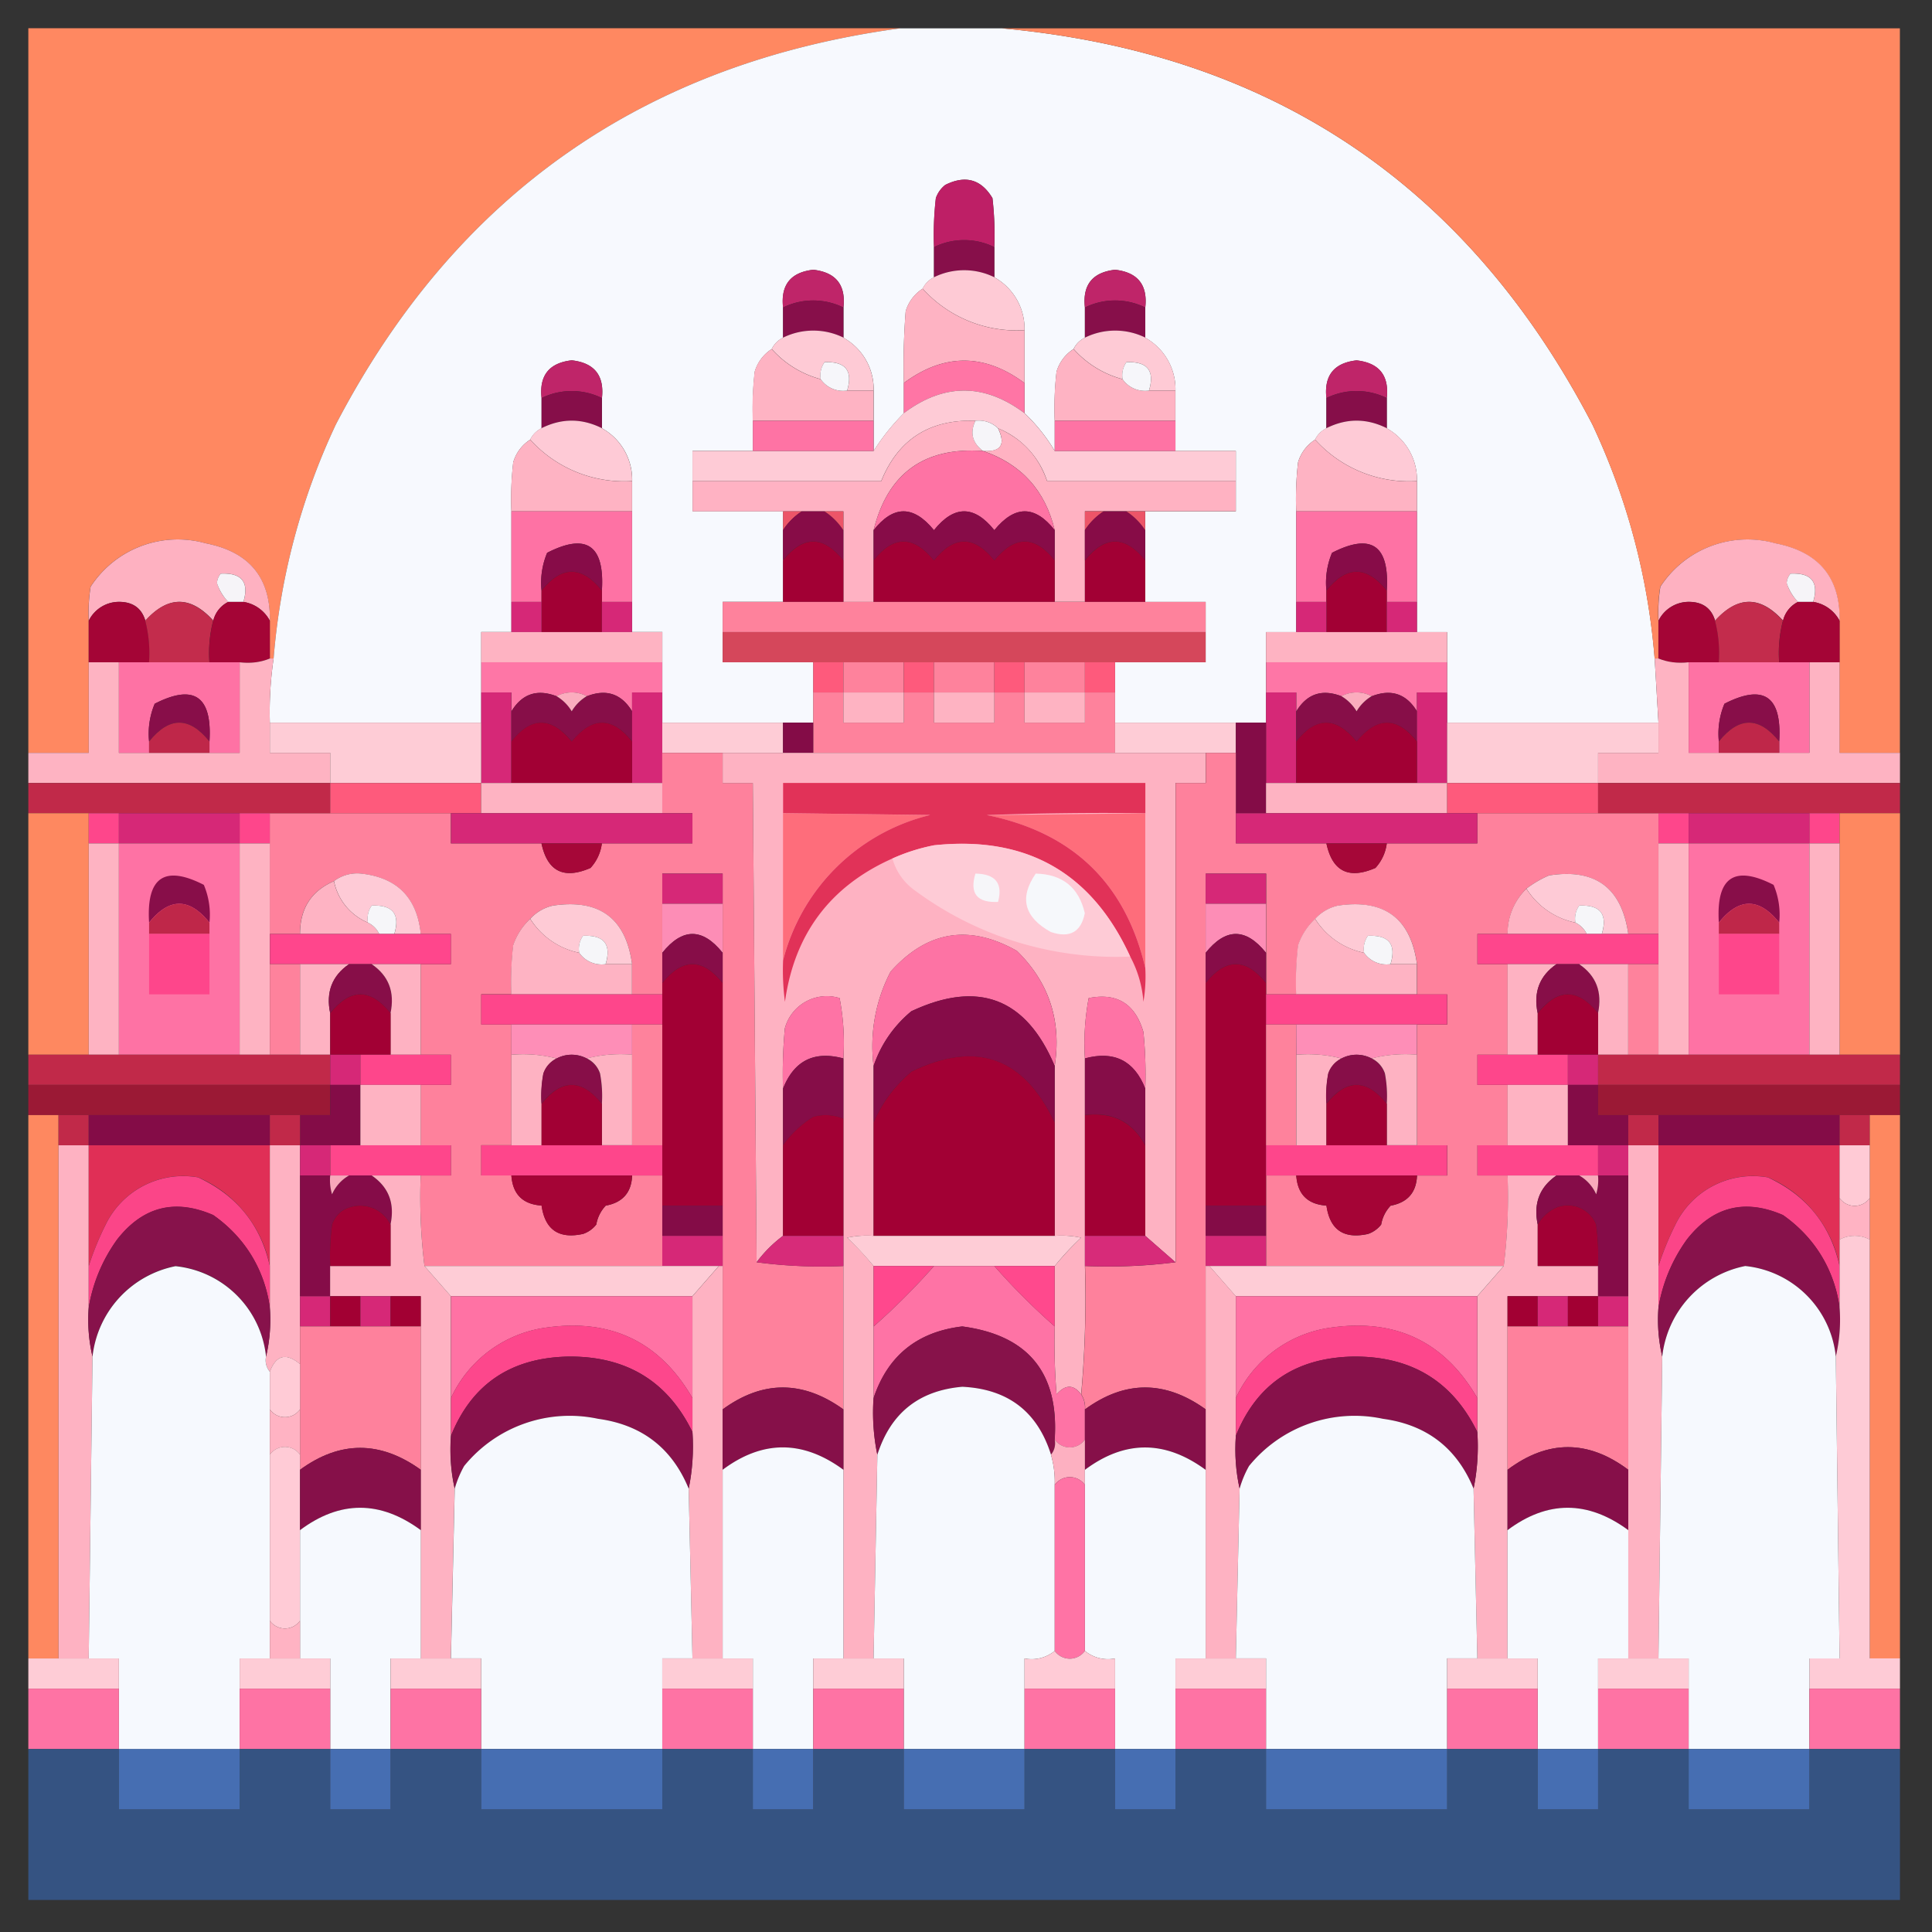 <svg xmlns="http://www.w3.org/2000/svg" width="24" height="24"><rect width="100%" height="100%" fill="#333333" stroke="none"/><style>.B{fill:#d62877}.C{fill:#feb2c2}.D{fill:#a20034}.E{fill:#feb3c2}.F{fill:#fe468b}.G{fill:#fe829c}.H{fill:#feccd6}.I{fill:#840c47}.J{fill:#c12949}.K{fill:#fe72a4}.L{fill:#fe5a7c}.M{fill:#870e48}.N{fill:#f6f9fe}.O{fill:#feb3c3}.P{fill:#bf2569}.Q{fill:#fecad5}.R{fill:#fecad6}.S{fill:#fe73a4}.T{fill:#ec5568}.U{fill:#bf2749}.V{fill:#fe819c}.W{fill:#fe8860}.X{fill:#f6f6f9}.Y{fill:#a20033}.Z{fill:#fecbd6}.a{fill:#a40536}.b{fill:#880e49}.c{fill:#fe73a5}.d{fill:#ffb3c3}.e{fill:#ffcbd6}.f{fill:#861049}.g{fill:#ff8861}.h{fill:#870f4a}.i{fill:#870c47}.j{fill:#870c48}.k{fill:#feb1c1}.l{fill:#f6f4f8}.m{fill:#c32c4c}.n{fill:#fe76a6}.o{fill:#fbacbe}.p{fill:#a60738}.q{fill:#fe8eb7}.r{fill:#9b1935}.s{fill:#e02f56}.t{fill:#fb4588}.u{fill:#850c48}.v{fill:#87124b}.w{fill:#d72b79}</style><g fill-rule="evenodd"><path d="M11.18.352q-4.782.65-7.008 4.921a8.4 8.4 0 0 0-.773 2.906h-.047V7.71q.012-.802-.797-.961a1.29 1.29 0 0 0-1.43.539 2 2 0 0 0-.023.422v1.641h-.75v-9H11.18zm0 0" class="g"/><path fill="#F7F9FE" d="M11.18.352h1.266q5.016.457 7.336 4.922.65 1.383.773 2.906l.047.797h-2.625V7.852h-.375V5.977a.73.73 0 0 0-.375-.656v-.375q.046-.421-.375-.469-.421.047-.375.469v.375a.3.3 0 0 0-.141.141.5.5 0 0 0-.211.281 4 4 0 0 0-.023.609v1.5h-.375v1.125h-1.875v-.75h1.125v-.75h-.75V6.352h1.125v-.75h-.75v-.75a.73.73 0 0 0-.375-.656V3.82q.047-.421-.375-.469-.422.047-.375.469v.375a.3.3 0 0 0-.141.141.5.5 0 0 0-.211.281 4 4 0 0 0-.023.609v.375a2.2 2.2 0 0 0-.375-.469V4.101a.73.73 0 0 0-.375-.656V3.07q.012-.305-.023-.609-.211-.351-.586-.164a.35.35 0 0 0-.117.164 4 4 0 0 0-.023.609v.375a.3.3 0 0 0-.141.141.5.5 0 0 0-.211.281q-.035.446-.023.891v.375a2.7 2.7 0 0 0-.375.469v-.75a.73.73 0 0 0-.375-.656V3.82q.046-.421-.375-.469-.421.047-.375.469v.375a.3.3 0 0 0-.141.141.5.5 0 0 0-.211.281 4 4 0 0 0-.023.609v.375h-.75v.75h1.125v1.125h-.75v.75h1.125v.75H8.228V7.851h-.375V5.976a.73.73 0 0 0-.375-.656v-.375q.046-.421-.375-.469-.421.047-.375.469v.375a.3.3 0 0 0-.141.141.5.5 0 0 0-.211.281 4 4 0 0 0-.023.609v1.5h-.375v1.125H3.352a4.6 4.6 0 0 1 .047-.797 8.4 8.4 0 0 1 .773-2.906Q6.398 1.002 11.18.352m0 0"/><path d="M12.445.352h11.156v9h-.75V7.711q.012-.802-.797-.961a1.29 1.29 0 0 0-1.43.539 2 2 0 0 0-.023.422v.469h-.047a8.4 8.4 0 0 0-.773-2.906Q17.461.808 12.445.352m0 0" class="g"/><path fill="#BE1F66" d="M12.352 3.07a.85.85 0 0 0-.75 0q-.012-.305.023-.609a.36.36 0 0 1 .117-.164q.375-.187.586.164.035.304.023.609zm0 0"/><path d="M12.352 3.07v.375a.85.85 0 0 0-.75 0V3.07a.85.85 0 0 1 .75 0m0 0" class="h"/><use class="P" href="#B"/><path d="M12.352 3.445a.73.73 0 0 1 .375.656 1.57 1.57 0 0 1-1.266-.516.3.3 0 0 1 .141-.141.85.85 0 0 1 .75 0zm0 0" class="Q"/><use x="3.75" class="P" href="#B"/><path d="M11.461 3.586a1.57 1.57 0 0 0 1.266.516v.656q-.75-.556-1.5 0a9 9 0 0 1 .023-.891.5.5 0 0 1 .211-.281m0 0" class="O"/><g class="h"><use href="#C"/><use x="3.75" href="#C"/></g><g class="Q"><use href="#D"/><use x="3.75" href="#D"/></g><g class="O"><use href="#E"/><use x="3.75" href="#E"/></g><path fill="#FF75A5" d="M12.727 4.758v.375q-.75-.562-1.5 0v-.375q.75-.556 1.5 0m0 0"/><use x="-3" y="1.125" class="P" href="#B"/><g fill="#F6F6FA"><use href="#F"/><use x="3.75" href="#F"/></g><use x="6.75" y="1.125" class="P" href="#B"/><path d="M12.727 5.133a2.2 2.2 0 0 1 .375.469h2.25v.375h-2.344a1.06 1.06 0 0 0-.609-.656.34.34 0 0 0-.281-.094q-.855-.03-1.172.75H8.602v-.375h2.25a2.7 2.7 0 0 1 .375-.469q.75-.562 1.5 0m0 0" class="Z"/><g fill="#860E49"><use href="#G"/><use x="9.75" href="#G"/></g><use class="R" href="#H"/><use class="S" href="#I"/><path fill="#FFB2C3" d="M12.117 5.227q-.105.222.094.375-1.096-.077-1.359.984v.891h-.375V6.352H8.603v-.375h2.344q.317-.78 1.172-.75zm0 0"/><use x="3.75" class="S" href="#I"/><use x="9.75" class="R" href="#H"/><path fill="#F6F5F9" d="M12.117 5.227a.34.34 0 0 1 .281.094q.147.305-.187.281-.2-.153-.094-.375m0 0"/><path fill="#FFB2C2" d="M12.398 5.32q.451.194.609.656h2.344v.375h-1.874v1.125h-.375v-.891q-.176-.738-.891-.984.334.024.188-.281zm0 0"/><g class="O"><use href="#J"/><use x="9.75" href="#J"/></g><path d="M12.211 5.602q.715.246.891.984-.369-.468-.75 0-.375-.468-.75 0-.381-.468-.75 0 .264-1.06 1.359-.984m0 0" class="S"/><use class="K" href="#K"/><path d="M9.727 6.352h.234a.8.8 0 0 0-.234.234zm0 0" class="T"/><use class="i" href="#L"/><use class="T" href="#M"/><path d="M13.102 6.586v.375q-.369-.468-.75 0-.375-.468-.75 0-.381-.468-.75 0v-.375q.369-.468.75 0 .375-.468.75 0 .381-.468.75 0m0 0" class="j"/><path d="M13.711 6.352a.8.8 0 0 0-.234.234v-.234zm0 0" class="T"/><use x="3.75" class="i" href="#L"/><use x="3.75" class="T" href="#M"/><use x="9.75" class="K" href="#K"/><use class="k" href="#N"/><g class="j"><use href="#O"/><use x="9.75" href="#O"/></g><use x="19.5" class="k" href="#N"/><g class="D"><use href="#P"/><path d="M13.102 6.961v.516h-2.25v-.516q.369-.468.75 0 .375-.468.75 0 .381-.468.75 0m0 0"/><use x="3.75" href="#P"/></g><use class="l" href="#Q"/><g class="D"><use href="#R"/><use x="9.75" href="#R"/></g><use x="19.5" class="l" href="#Q"/><g class="B"><use href="#S"/><use x="1.125" href="#S"/></g><path d="M9.727 7.477h5.25v.375h-6v-.375zm0 0" class="G"/><g class="B"><use x="9.75" href="#S"/><use x="10.875" href="#S"/></g><path d="M1.805 7.711a1.6 1.6 0 0 1 .047.516h-.75v-.516a.42.42 0 0 1 .375-.234q.258 0 .328.234m0 0" class="a"/><use class="m" href="#T"/><path d="M2.836 7.477h.188a.45.45 0 0 1 .328.234v.469a.74.74 0 0 1-.375.047h-.375a1.6 1.6 0 0 1 .047-.516.35.35 0 0 1 .188-.234zm18.469.234a1.6 1.6 0 0 1 .047.516h-.375a.74.74 0 0 1-.375-.047v-.469a.42.42 0 0 1 .375-.234q.258 0 .328.234m0 0" class="a"/><use x="19.5" class="m" href="#T"/><path d="M22.336 7.477h.188a.45.45 0 0 1 .328.234v.516h-.75a1.6 1.6 0 0 1 .047-.516.35.35 0 0 1 .188-.234zm0 0" class="a"/><use class="E" href="#U"/><path fill="#D5475B" d="M8.977 7.852h6v.375h-6zm0 0"/><g class="E"><use x="9.75" href="#U"/><path d="M3.352 8.18h.047a4.6 4.6 0 0 0-.047.797v.375h.75v.375H.352v-.375h.75V8.227h.375v1.125h1.5V8.227q.205.024.375-.047m0 0"/></g><use class="K" href="#V"/><use class="n" href="#W"/><use x="3.75" y=".75" class="L" href="#S"/><use class="G" href="#X"/><use x="4.875" y=".75" class="L" href="#S"/><use x="1.125" class="G" href="#X"/><use x="6" y=".75" class="L" href="#S"/><use x="2.25" class="G" href="#X"/><use x="7.125" y=".75" class="L" href="#S"/><use x="9.75" class="n" href="#W"/><path d="M20.555 8.18h.047q.17.07.375.047v1.125h1.5V8.227h.375v1.125h.75v.375h-3.75v-.375h.75v-.375zm0 0" class="E"/><use x="19.5" class="K" href="#V"/><use class="B" href="#Y"/><use class="M" href="#Z"/><use class="o" href="#a"/><path d="M8.227 8.602v1.125h-.375V8.602zm0 0" class="B"/><path d="M10.102 8.602h.375v.375h.75v-.375h.375v.375h.75v-.375h.375v.375h.75v-.375h.375v.75h-3.75v-.75m0 0" class="G"/><g class="E"><use y=".375" href="#X"/><use x="1.125" y=".375" href="#X"/><use x="2.25" y=".375" href="#X"/></g><use x="9.75" class="B" href="#Y"/><use x="9.75" class="M" href="#Z"/><use x="9.75" class="o" href="#a"/><path d="M17.977 8.602v1.125h-.375V8.602zm0 0" class="B"/><g class="b"><use x="-4.875" y="1.875" href="#O"/><use x="14.625" y="1.875" href="#O"/></g><path d="M3.352 8.977h2.625v.75H4.102v-.375h-.75zm4.875 0h1.5v.375h-1.5zm0 0" class="H"/><use x="3.375" y="1.5" class="I" href="#S"/><path d="M13.852 8.977h1.5v.375h-1.5zm0 0" class="H"/><path d="M15.352 8.977h.375v1.125h-.375V8.977m0 0" class="I"/><path d="M17.977 8.977h2.625v.375h-.75v.375h-1.875zm0 0" class="H"/><use class="U" href="#b"/><g class="D"><use href="#c"/><use x="9.75" href="#c"/></g><use x="19.5" class="U" href="#b"/><path d="M8.227 9.352h.75v.375h.375l.047 5.953q.528.07 1.078.047v1.781q-.756-.544-1.5 0v-6.656h-.75v1.5h-.375v-.375q-.117-.855-.984-.727a.54.54 0 0 0-.281.164.8.8 0 0 0-.211.328 4 4 0 0 0-.023.609h-.375v.375h.375v1.5h-.375v.375h.375q.024.351.375.375.064.451.516.352a.35.35 0 0 0 .164-.117.45.45 0 0 1 .117-.234q.316-.058.328-.375h.375v1.125H5.273a7 7 0 0 1-.047-1.125h.375v-.375h-.375v-.75h.375v-.375h-.375v-1.125h.375v-.375h-.375q-.07-.68-.75-.75a.48.48 0 0 0-.328.094q-.422.182-.422.656h-.375v-1.5h2.25v.375h1.125q.111.522.609.305a.55.55 0 0 0 .141-.305h1.125v-.375h-.375v-.75zm0 0" class="V"/><path d="M8.977 9.352h6v.375h-.375v5.953l-.375-.328v-1.828q.012-.351-.023-.703-.153-.527-.68-.422-.07.375-.047.75v2.578q.024.808-.047 1.594-.14-.187-.305 0a8 8 0 0 1-.023-.844v-.75q.153-.187.328-.352-.164-.035-.328-.023v-2.109q.13-.843-.469-1.43-.89-.504-1.57.258a2 2 0 0 0-.211 1.172v2.109q-.164-.012-.328.023.176.164.328.352v1.641a2.6 2.6 0 0 0 .047.703l-.047 2.531h-.375v-7.453a3 3 0 0 0-.047-.75.54.54 0 0 0-.68.375q-.035.375-.023.75v1.828a1.6 1.6 0 0 0-.328.328l-.047-5.953h-.375zm0 0" class="C"/><path d="M14.977 9.352h.375v1.125h1.125q.111.521.609.305a.55.55 0 0 0 .141-.305h1.125v-.375h2.25v1.5h-.375q-.123-.86-.984-.727a1.3 1.3 0 0 0-.281.164.79.79 0 0 0-.234.563h-.375v.375h.375v1.125h-.375v.375h.375v.75h-.375v.375h.375a7 7 0 0 1-.047 1.125h-2.953v-1.125h.375q.024.351.375.375.064.451.516.352a.35.35 0 0 0 .164-.117.45.45 0 0 1 .117-.234q.316-.059.328-.375h.375v-.375h-.375v-1.5h.375v-.375h-.375v-.375q-.117-.855-.984-.727a.54.54 0 0 0-.281.164.8.8 0 0 0-.211.328 4 4 0 0 0-.023.609h-.375v-1.5h-.75v6.656q-.756-.544-1.5 0a.3.3 0 0 0-.047-.187q.07-.785.047-1.594.574.024 1.125-.047V9.727h.375v-.375zm0 0" class="V"/><use class="J" href="#d"/><path d="M4.102 9.727h1.875v.375H4.102zm0 0" class="L"/><g class="E"><use href="#e"/><use x="9.75" href="#e"/></g><path d="M17.977 9.727h1.875v.375h-1.875zm0 0" class="L"/><use x="19.5" class="J" href="#d"/><path d="M.352 10.102h.75v3h-.75zm0 0" class="W"/><use x="-5.25" y="2.625" class="F" href="#S"/><use x="-7.875" y="4.875" class="B" href="#I"/><use x="-3.375" y="2.625" class="F" href="#S"/><path d="M5.602 10.102h3v.375h-3zm0 0" class="B"/><path fill="#FE6D7B" d="m9.727 10.102 1.828.023a2.49 2.49 0 0 0-1.828 1.805zm4.5 0v1.922q-.369-1.577-1.969-1.898l1.969-.023zm0 0"/><path d="M15.352 10.102h3v.375h-3zm0 0" class="B"/><use x="14.25" y="2.625" class="F" href="#S"/><use x="11.625" y="4.875" class="B" href="#I"/><use x="16.125" y="2.625" class="F" href="#S"/><path d="M22.852 10.102h.75v3h-.75v-3m0 0" class="W"/><path fill="#E13258" d="M14.227 10.102a41 41 0 0 0-1.969.023q1.6.323 1.969 1.898.012.211-.023.422a1.4 1.4 0 0 0-.164-.562q-.715-1.565-2.437-1.383-.27.053-.516.164-1.16.516-1.336 1.781a3 3 0 0 1-.023-.516 2.49 2.49 0 0 1 1.828-1.805l-1.828-.023v-.375h4.5v.375zm0 0"/><use class="E" href="#f"/><use class="K" href="#g"/><path d="M2.977 10.477h.375v2.625h-.375zm0 0" class="E"/><use class="p" href="#h"/><path d="M14.039 11.883a4.2 4.2 0 0 1-2.672-.82.72.72 0 0 1-.281-.398q.246-.111.516-.164 1.722-.182 2.438 1.383zm0 0" class="Z"/><use x="9.75" class="p" href="#h"/><path d="M20.602 10.477h.375v2.625h-.375v-2.625m0 0" class="E"/><use x="19.5" class="K" href="#g"/><use x="21.375" class="E" href="#f"/><path d="M5.227 11.602h-.328q.11-.369-.281-.352a.28.28 0 0 0-.047.211.71.71 0 0 1-.422-.516.48.48 0 0 1 .328-.094q.68.07.75.75zm0 0" class="R"/><g class="B"><use href="#i"/><use x="6.75" href="#i"/></g><path d="M20.227 11.602h-.328q.11-.369-.281-.352a.28.28 0 0 0-.047.211.94.94 0 0 1-.609-.422 1.3 1.3 0 0 1 .281-.164q.861-.135.984.727m0 0" class="R"/><use class="b" href="#j"/><path d="M12.117 10.852q.375.006.281.352-.393.018-.281-.352m0 0" class="X"/><path fill="#F6F8FB" d="M12.867 10.852q.498.012.609.492-.07.352-.422.234-.499-.276-.187-.727zm0 0"/><use x="19.5" class="b" href="#j"/><path d="M4.148 10.945a.71.71 0 0 0 .422.516.3.3 0 0 1 .141.141h-.984q0-.474.422-.656zm14.813.094a.95.95 0 0 0 .609.422.3.3 0 0 1 .141.141h-.984a.78.78 0 0 1 .234-.562zm0 0" class="O"/><use class="Q" href="#k"/><g fill="#FD8DB6"><use href="#l"/><use x="6.75" href="#l"/></g><use x="9.75" class="Q" href="#k"/><use y="2.25" class="U" href="#b"/><g class="X"><use href="#m"/><use x="15" href="#m"/></g><use x="19.5" y="2.25" class="U" href="#b"/><g class="O"><use href="#n"/><use x="9.75" href="#n"/></g><use class="F" href="#o"/><path fill="#FF468C" d="M3.352 11.602h2.25v.375H3.353v-.375zm0 0"/><g fill="#870D48"><use href="#p"/><use x="6.75" href="#p"/></g><path fill="#FE468C" d="M18.727 11.602h1.875v.375h-2.249v-.375zm0 0"/><use x="19.5" class="F" href="#o"/><use x="-3" y="7.125" class="X" href="#F"/><path fill="#FD73A4" d="M13.102 13.242q-.533-1.265-1.781-.68a1.5 1.5 0 0 0-.469.68 2 2 0 0 1 .211-1.172q.68-.762 1.57-.258.597.586.469 1.43m0 0"/><use x="6.75" y="7.125" class="X" href="#F"/><use class="G" href="#q"/><use class="C" href="#r"/><use class="M" href="#s"/><g class="C"><use href="#t"/><use x="15" href="#r"/></g><use x="15" class="M" href="#s"/><use x="15" class="C" href="#t"/><use x="16.875" class="G" href="#q"/><path d="M8.977 12.211v2.766h-.75v-2.766q.375-.468.75 0m6.75 0v2.766h-.75v-2.766q.375-.468.75 0m0 0" class="D"/><path d="M6.352 12.352h1.875v.375h-2.25v-.375zm9.375 0h2.25v.375h-2.25zm0 0" class="F"/><use class="D" href="#u"/><path d="M10.477 13.148q-.544-.147-.75.375-.012-.375.023-.75a.54.54 0 0 1 .68-.375 3 3 0 0 1 .047.75m0 0" class="c"/><path fill="#860C48" d="M13.102 13.242v.703q-.575-1.218-1.781-.633-.316.27-.469.633v-.703q.135-.399.469-.68 1.248-.586 1.781.68m0 0"/><path d="M14.227 13.523q-.206-.522-.75-.375-.024-.375.047-.75.527-.106.68.422.035.351.023.703m0 0" class="c"/><use x="15" class="D" href="#u"/><use class="q" href="#v"/><path d="M7.852 12.727h.375v1.5h-.375v-1.5m7.875 0h.375v1.5h-.375zm0 0" class="G"/><use x="9.75" class="q" href="#v"/><path d="M.352 13.102h3.75v.375H.352zm0 0" class="J"/><use x="-2.25" y="5.625" class="B" href="#S"/><path d="M4.477 13.102h1.125v.375H4.477zm0 0" class="F"/><use class="C" href="#w"/><use class="M" href="#x"/><use class="C" href="#y"/><path d="M13.102 13.945v1.406h-2.25v-1.406q.153-.363.469-.633 1.207-.587 1.781.633m0 0" class="D"/><use x="9.75" class="C" href="#w"/><use x="9.75" class="M" href="#x"/><use x="9.75" class="C" href="#y"/><path d="M18.727 13.102h.75v.375h-1.125v-.375zm0 0" class="F"/><use x="13.125" y="5.625" class="B" href="#S"/><path d="M19.852 13.102h3.75v.375h-3.75zm0 0" class="J"/><path fill="#860D48" d="M10.477 13.148v.75a.56.56 0 0 0-.375-.023 1.3 1.3 0 0 0-.375.352v-.703q.206-.522.75-.375zm3.75.375v.703q-.24-.44-.75-.375v-.703q.544-.147.75.375m0 0"/><use class="r" href="#z"/><path d="M4.102 13.477h.375v.75h-.75v-.375h.375zm0 0" class="I"/><g class="E"><use x="2.625" y="1.875" href="#o"/><use x="16.875" y="1.875" href="#o"/></g><path d="M19.477 13.477h.375v.375h.375v.375h-.75zm0 0" class="I"/><use x="19.5" class="r" href="#z"/><g class="D"><use x="-3" y="6.75" href="#P"/><use x="6.75" y="6.75" href="#P"/></g><path d="M.352 13.852h.375v6.75H.352zm0 0" class="W"/><path d="M.727 13.852h.375v.375H.727zm0 0" class="J"/><use class="I" href="#AA"/><g class="J"><use x="-3" y="6.375" href="#S"/><use x="13.875" y="6.375" href="#S"/></g><use x="19.5" class="I" href="#AA"/><use x="16.5" y="6.375" class="J" href="#S"/><path d="M23.227 13.852h.375v6.75h-.375v-6.75m0 0" class="W"/><path d="M10.477 13.898v1.453h-.75v-1.125a1.3 1.3 0 0 1 .375-.352.56.56 0 0 1 .375.023zm3-.046q.51-.064.75.375v1.125h-.75zm0 0" class="D"/><path d="M.727 14.227h.375v2.016a2 2 0 0 0 .047.609l-.047 3.75H.727zm0 0" class="C"/><path d="M1.102 14.227h2.25v1.5a1.52 1.52 0 0 0-.891-1.102 1.07 1.07 0 0 0-1.148.586 3.6 3.6 0 0 0-.211.516zm0 0" class="s"/><path d="M3.352 14.227h.375v2.719q-.258-.217-.375.094a.22.22 0 0 1-.047-.187 2 2 0 0 0 .047-.609v-2.016zm0 0" class="C"/><use x="-2.625" y="6.75" class="B" href="#S"/><path d="M4.102 14.227h1.5v.375H4.103v-.375zm2.25 0h1.875v.375h-2.25v-.375zm9.375 0h2.25v.375h-2.25zm3 0h1.125v.375h-1.499v-.375h.375zm0 0" class="F"/><use x="13.5" y="6.75" class="B" href="#S"/><path d="M20.227 14.227h.375v2.016a2 2 0 0 0 .047.609l-.047 3.75h-.375v-6.375m0 0" class="C"/><path d="M20.602 14.227h2.25v1.5a1.52 1.52 0 0 0-.891-1.102 1.07 1.07 0 0 0-1.148.586 3.6 3.6 0 0 0-.211.516zm0 0" class="s"/><path fill="#FFCAD5" d="M22.852 14.227h.375v.656a.23.23 0 0 1-.375 0zm0 0"/><use class="t" href="#AB"/><path d="M3.727 14.602h.375a.6.6 0 0 0 .023.234.5.5 0 0 1 .211-.234h.281q.317.218.234.609a.42.42 0 0 0-.609-.164.35.35 0 0 0-.117.164 3 3 0 0 0-.023.516v.375h-.375zm0 0" class="u"/><path fill="#F8A8BB" d="M4.102 14.602h.234a.5.5 0 0 0-.211.234.6.6 0 0 1-.023-.234m0 0"/><path d="M4.617 14.602h.609a7 7 0 0 0 .047 1.125l.328.375v1.735q-.024.34.047.656l-.047 2.109h-.375v-4.5H4.101v-.375h.75v-.516q.083-.393-.234-.609m0 0" class="C"/><g fill="#A50436"><use href="#AC"/><use x="9.75" href="#AC"/></g><path d="M18.727 14.602h.609q-.316.218-.234.609v.516h.75v.375h-1.125v4.5h-.375l-.047-2.109q.07-.34.047-.703v-1.688l.328-.375a7 7 0 0 0 .047-1.125m0 0" class="C"/><path d="M19.336 14.602h.281a.5.5 0 0 1 .211.234.6.6 0 0 0 .023-.234h.375v1.5h-.375v-.375a3 3 0 0 0-.023-.516.38.38 0 0 0-.492-.211.5.5 0 0 0-.234.211q-.082-.393.234-.609m0 0" class="u"/><path fill="#F9A9BB" d="M19.617 14.602h.234a.6.6 0 0 1-.023.234.5.5 0 0 0-.211-.234m0 0"/><use x="19.5" class="t" href="#AB"/><path d="M22.852 14.883a.23.23 0 0 0 .375 0v.516a.4.4 0 0 0-.375 0zm0 0" class="d"/><g class="I"><use x="-2.25" y="6.75" href="#X"/><use x="4.5" y="6.75" href="#X"/></g><use class="v" href="#AD"/><path d="M4.852 15.211v.516h-.75a3 3 0 0 1 .023-.516.36.36 0 0 1 .117-.164.42.42 0 0 1 .609.164zm15 .516h-.75v-.516a.5.5 0 0 1 .234-.211.38.38 0 0 1 .492.211 3 3 0 0 1 .023.516zm0 0" class="D"/><use x="19.5" class="v" href="#AD"/><path d="M8.227 15.352h.75v.375h-.75zm0 0" class="B"/><path d="M9.727 15.352h.75v.375a6 6 0 0 1-1.078-.047 1.6 1.6 0 0 1 .328-.328m0 0" class="w"/><path d="M10.852 15.352h2.25q.164-.012.328.023a3.4 3.4 0 0 0-.328.352h-2.25a4 4 0 0 0-.328-.352q.164-.035.328-.023m0 0" class="H"/><path d="M13.477 15.352h.75l.375.328q-.55.07-1.125.047zm0 0" class="w"/><path d="M14.977 15.352h.75v.375h-.75zm0 0" class="B"/><path d="M23.227 15.398v5.203h.375v.375h-1.125v-.375h.375l-.047-3.75a2 2 0 0 0 .047-.609v-.844a.4.4 0 0 1 .375 0m0 0" class="Z"/><path d="M5.273 15.727h3.656l-.328.375h-3zm0 0" class="H"/><path d="M8.93 15.727h.047v4.875h-.375l-.047-2.109q.07-.34.047-.703v-1.688zm0 0" class="C"/><path fill="#FF488D" d="M10.852 15.727h.75a8 8 0 0 1-.75.75zm0 0"/><path d="M11.602 15.727h.75q.351.399.75.75-.012.422.023.844.164-.187.305 0a.3.3 0 0 1 .047.188v.375a.23.23 0 0 1-.375 0q.082-1.242-1.148-1.406-.838.099-1.102.891v-.891q.399-.351.75-.75zm0 0" class="c"/><path fill="#FF498D" d="M12.352 15.727h.75v.75a8 8 0 0 1-.75-.75m0 0"/><path d="M15.023 15.727h3.656l-.328.375h-3zm0 0" class="H"/><path d="M3.305 16.852a.22.22 0 0 0 .047.188v3.564h-.375v1.125h-1.5v-1.125h-.375l.047-3.75a1.29 1.29 0 0 1 1.031-1.125 1.26 1.26 0 0 1 1.125 1.125zm0 0" class="N"/><path d="M14.977 15.727h.047l.328.375v1.735q-.024.34.047.656l-.047 2.109h-.375v-4.875m0 0" class="C"/><path d="m22.805 16.852.047 3.75h-.375v1.125h-1.5v-1.125h-.375l.047-3.75a1.29 1.29 0 0 1 1.031-1.125 1.26 1.26 0 0 1 1.125 1.125m0 0" class="N"/><use x="-2.625" y="8.625" class="B" href="#S"/><use x="-2.25" y="8.625" class="Y" href="#S"/><use x="-1.875" y="8.625" class="B" href="#S"/><use x="-1.5" y="8.625" class="Y" href="#S"/><g fill="#FF72A4"><use href="#AE"/><use x="9.75" href="#AE"/></g><path d="M19.102 16.102v.375h-.375v-.375zm0 0" class="Y"/><use x="12.75" y="8.625" class="B" href="#S"/><use x="13.125" y="8.625" class="Y" href="#S"/><use x="13.5" y="8.625" class="B" href="#S"/><path d="M3.727 16.477h1.5v1.781q-.756-.544-1.5 0v-1.78zm0 0" class="V"/><g fill="#FD478C"><use href="#AF"/><use x="9.75" href="#AF"/></g><path d="M18.727 16.477h1.5v1.781q-.75-.562-1.5 0zm0 0" class="V"/><path fill="#87124A" d="M13.102 17.883a.22.22 0 0 1-.047.188q-.252-.802-1.102-.844-.809.07-1.055.844a2.6 2.6 0 0 1-.047-.703q.264-.79 1.102-.891 1.23.164 1.148 1.406zm0 0"/><path d="M3.727 16.945v.563a.23.23 0 0 1-.375 0v-.469q.117-.31.375-.094m0 0" class="e"/><g fill="#87114A"><use href="#AG"/><use x="9.75" href="#AG"/></g><use class="f" href="#AH"/><path d="M13.055 18.07q.053.181.047.375v2.063a.45.45 0 0 1-.375.094v1.125h-1.5v-1.125h-.375l.047-2.531q.246-.774 1.055-.844.85.041 1.102.844zm0 0" class="N"/><path d="M14.977 17.508v.75q-.756-.556-1.5 0v-.75q.744-.544 1.5 0m0 0" class="f"/><path d="M3.352 17.508a.23.23 0 0 0 .375 0v.563a.23.23 0 0 0-.375 0zm0 0" class="d"/><g class="N"><use href="#AI"/><use x="9.75" href="#AI"/></g><path fill="#FDB0C1" d="M13.102 17.883a.23.23 0 0 0 .375 0v.563a.23.23 0 0 0-.375 0 1.2 1.2 0 0 0-.047-.375.22.22 0 0 0 .047-.187zm0 0"/><path d="M3.727 18.07v2.063a.23.23 0 0 1-.375 0V18.07a.23.23 0 0 1 .375 0m0 0" class="e"/><use x="-5.25" y=".75" class="f" href="#AH"/><path d="M10.477 18.258v2.344h-.375v1.125h-.75v-1.125h-.375v-2.344q.744-.556 1.5 0m4.5 0v2.344h-.375v1.125h-.75v-1.125a.45.45 0 0 1-.375-.094v-2.249q.744-.556 1.5 0zm0 0" class="N"/><path fill="#860F49" d="M20.227 18.258v.75q-.756-.556-1.5 0v-.75q.75-.562 1.5 0m0 0"/><path fill="#FF73A5" d="M13.477 18.445v2.063a.23.23 0 0 1-.375 0v-2.062a.23.23 0 0 1 .375 0zm0 0"/><path d="M5.227 19.008v1.594h-.375v1.125h-.75v-1.125h-.375v-1.594q.744-.556 1.5 0m15 0v1.594h-.375v1.125h-.75v-1.125h-.375v-1.594q.744-.556 1.5 0m0 0" class="N"/><path d="M3.352 20.133a.23.23 0 0 0 .375 0v.469h-.375zm0 0" class="d"/><g class="H"><path d="M.352 20.602h1.125v.375H.352zm3 0h.75v.375H2.977v-.375zm1.875 0h.75v.375H4.852v-.375zm3.375 0h.75v.375H8.227v-.375zm0 0"/><use href="#AJ"/></g><path d="M13.102 20.508a.23.23 0 0 0 .375 0 .45.45 0 0 0 .375.094v.375h-1.125v-.375a.45.45 0 0 0 .375-.094m0 0" class="e"/><g class="H"><use x="4.5" href="#AJ"/><use x="7.875" href="#AJ"/><use x="9.75" href="#AJ"/></g><g class="S"><path d="M.352 20.977h1.125v.75H.352zm2.625 0h1.125v.75H2.977zm1.875 0h1.125v.75H4.852zm3.375 0h1.125v.75H8.227zm0 0"/><use href="#AK"/><use x="2.625" href="#AK"/><use x="4.5" href="#AK"/><use x="7.875" href="#AK"/><use x="9.75" href="#AK"/><use x="12.375" href="#AK"/></g><path fill="#355382" d="M.352 21.727h1.125v.75h1.5v-.75h1.125v.75h.75v-.75h1.125v.75h2.25v-.75h1.125v.75h.75v-.75h1.125v.75h1.5v-.75h1.125v.75h.75v-.75h1.125v.75h2.25v-.75h1.125v.75h.75v-.75h1.125v.75h1.5v-.75h1.125v1.875H.352zm0 0"/><g fill="#466EB2"><use href="#AL"/><use x="2.25" y="10.125" href="#o"/><use href="#AM"/><use x="7.5" y="10.125" href="#o"/><use x="9.75" href="#AL"/><use x="12" y="10.125" href="#o"/><use x="9.75" href="#AM"/><use x="17.25" y="10.125" href="#o"/><use x="19.5" href="#AL"/></g></g><defs><path id="B" d="M10.477 3.82a.85.85 0 0 0-.75 0q-.046-.421.375-.469.422.047.375.469m0 0"/><path id="C" d="M10.477 3.82v.375a.85.85 0 0 0-.75 0V3.82a.85.85 0 0 1 .75 0m0 0"/><path id="D" d="M10.477 4.195a.73.73 0 0 1 .375.656h-.328q.11-.369-.281-.352a.28.28 0 0 0-.047.211 1.24 1.24 0 0 1-.609-.375.3.3 0 0 1 .141-.141.85.85 0 0 1 .75 0zm0 0"/><path id="E" d="M9.586 4.336a1.24 1.24 0 0 0 .609.375.34.34 0 0 0 .328.141h.328v.375h-1.5q-.012-.305.023-.609a.5.5 0 0 1 .211-.281zm0 0"/><path id="F" d="M10.523 4.852a.34.34 0 0 1-.328-.141.28.28 0 0 1 .047-.211q.393-.018.281.352m0 0"/><path id="G" d="M7.477 4.945v.375a.8.8 0 0 0-.75 0v-.375a.85.85 0 0 1 .75 0m0 0"/><path id="H" d="M7.477 5.32a.73.73 0 0 1 .375.656 1.57 1.57 0 0 1-1.266-.516.3.3 0 0 1 .141-.141q.375-.187.75 0zm0 0"/><path id="I" d="M9.352 5.227h1.5v.375h-1.5zm0 0"/><path id="J" d="M6.586 5.461a1.57 1.57 0 0 0 1.266.516v.375h-1.5q-.012-.305.023-.609a.5.5 0 0 1 .211-.281zm0 0"/><path id="K" d="M6.352 6.352h1.5v1.125h-.375v-.141q.053-.844-.68-.469a.96.96 0 0 0-.07.469v.141h-.375zm0 0"/><path id="L" d="M9.961 6.352h.281a.8.8 0 0 1 .234.234v.375q-.375-.468-.75 0v-.375a.8.8 0 0 1 .234-.234zm0 0"/><path id="M" d="M10.242 6.352h.234v.234a.8.8 0 0 0-.234-.234m0 0"/><path id="N" d="M3.352 7.711a.45.45 0 0 0-.328-.234q.11-.369-.281-.352a.2.2 0 0 0-.047.117q.04.135.141.234a.35.35 0 0 0-.187.234q-.421-.468-.844 0-.07-.234-.328-.234a.42.42 0 0 0-.375.234 2 2 0 0 1 .023-.422 1.29 1.29 0 0 1 1.43-.539q.809.158.797.961zm0 0"/><path id="O" d="M7.477 7.336q-.375-.468-.75 0a.96.96 0 0 1 .07-.469q.732-.375.68.469m0 0"/><path id="P" d="M10.477 6.961v.516h-.75v-.516q.375-.468.75 0m0 0"/><path id="Q" d="M3.023 7.477h-.187a.6.6 0 0 1-.141-.234.2.2 0 0 1 .047-.117q.392-.018.281.352zm0 0"/><path id="R" d="M7.477 7.336v.516h-.75v-.516q.375-.468.75 0m0 0"/><path id="S" d="M6.352 7.477h.375v.375h-.375zm0 0"/><path id="T" d="M2.648 7.711a1.6 1.6 0 0 0-.047.516h-.75a1.6 1.6 0 0 0-.047-.516q.422-.468.844 0m0 0"/><path id="U" d="M6.352 7.852h1.875v.375h-2.25v-.375zm0 0"/><path id="V" d="M1.477 8.227h1.5v1.125h-.375v-.141q.053-.843-.68-.469a.96.96 0 0 0-.07.469v.141h-.375zm0 0"/><path id="W" d="M5.977 8.227h2.25v.375h-.375v.234q-.2-.328-.562-.187a.4.4 0 0 0-.375 0q-.363-.14-.562.188v-.234h-.375v-.375zm0 0"/><path id="X" d="M10.477 8.227h.75v.375h-.75zm0 0"/><path id="Y" d="M5.977 8.602h.375v1.125h-.375V8.602m0 0"/><path id="Z" d="M6.914 8.648a.54.54 0 0 1 .188.188.54.54 0 0 1 .188-.187q.363-.14.563.188v.375q-.369-.468-.75 0-.381-.468-.75 0v-.375q.199-.328.563-.187zm0 0"/><path id="a" d="M6.914 8.648a.4.4 0 0 1 .375 0 .54.54 0 0 0-.187.188.54.54 0 0 0-.187-.187zm0 0"/><path id="b" d="M2.602 9.211v.141h-.75v-.141q.375-.468.75 0m0 0"/><path id="c" d="M7.852 9.211v.516h-1.5v-.516q.369-.468.75 0 .381-.468.75 0m0 0"/><path id="d" d="M.352 9.727h3.75v.375H.352zm0 0"/><path id="e" d="M5.977 9.727h2.25v.375h-2.25zm0 0"/><path id="f" d="M1.102 10.477h.375v2.625h-.375zm0 0"/><path id="g" d="M1.477 10.477h1.5v2.625h-1.5zm0 0"/><path id="h" d="M6.727 10.477h.75a.55.55 0 0 1-.141.305q-.498.217-.609-.305m0 0"/><path id="i" d="M8.977 11.227h-.75v-.375h.75zm0 0"/><path id="j" d="M2.602 11.461q-.375-.468-.75 0-.053-.844.68-.469a.95.95 0 0 1 .07.469m0 0"/><path id="k" d="M7.852 11.977h-.328q.11-.369-.281-.352a.28.28 0 0 0-.047.211.94.94 0 0 1-.609-.422.54.54 0 0 1 .281-.164q.867-.13.984.727m0 0"/><path id="l" d="M8.227 11.227h.75v.609q-.375-.468-.75 0zm0 0"/><path id="m" d="M4.898 11.602h-.187a.3.3 0 0 0-.141-.141.28.28 0 0 1 .047-.211q.393-.018.281.352m0 0"/><path id="n" d="M6.586 11.414a.95.95 0 0 0 .609.422.34.34 0 0 0 .328.141h.328v.375h-1.5q-.012-.305.023-.609a.8.8 0 0 1 .211-.328zm0 0"/><path id="o" d="M1.852 11.602h.75v.75h-.75zm0 0"/><path id="p" d="M8.977 11.836v.375q-.375-.468-.75 0v-.375q.375-.468.75 0m0 0"/><path id="q" d="M3.352 11.977h.375v1.125h-.375zm0 0"/><path id="r" d="M3.727 11.977h.609q-.316.218-.234.609v.516h-.375zm0 0"/><path id="s" d="M4.336 11.977h.281q.317.218.234.609-.375-.468-.75 0-.082-.393.234-.609zm0 0"/><path id="t" d="M4.617 11.977h.609v1.125h-.375v-.516q.083-.393-.234-.609m0 0"/><path id="u" d="M4.852 12.586v.516h-.75v-.516q.375-.468.75 0m0 0"/><path id="v" d="M6.352 12.727h1.5v.375q-.293-.024-.562.047a.4.4 0 0 0-.375 0 1.7 1.7 0 0 0-.562-.047zm0 0"/><path id="w" d="M6.352 13.102q.293-.024.563.047a.33.33 0 0 0-.164.188q-.035.187-.023.375v.516h-.375v-1.125zm0 0"/><path id="x" d="M7.289 13.148a.33.33 0 0 1 .164.188q.035.188.023.375-.375-.468-.75 0-.012-.187.023-.375a.32.32 0 0 1 .164-.187.4.4 0 0 1 .375 0zm0 0"/><path id="y" d="M7.289 13.148q.27-.07.563-.047v1.125h-.375v-.516q.012-.188-.023-.375a.32.32 0 0 0-.164-.187zm0 0"/><path id="z" d="M.352 13.477h3.75v.375H.352zm0 0"/><path id="AA" d="M1.102 13.852h2.25v.375h-2.25zm0 0"/><path id="AB" d="M3.352 15.727v.516a1.66 1.66 0 0 0-.703-1.148q-.715-.31-1.195.305a2 2 0 0 0-.352.844v-.516a3.6 3.6 0 0 1 .211-.516 1.07 1.07 0 0 1 1.148-.586q.72.334.891 1.102zm0 0"/><path id="AC" d="M6.352 14.602h1.5q-.012.316-.328.375a.45.45 0 0 0-.117.234.35.35 0 0 1-.164.117q-.451.1-.516-.352-.351-.024-.375-.375zm0 0"/><path id="AD" d="M3.352 16.242a2 2 0 0 1-.047.609 1.26 1.26 0 0 0-1.125-1.125 1.29 1.29 0 0 0-1.031 1.125 2 2 0 0 1-.047-.609q.076-.457.352-.844.48-.615 1.195-.305.598.428.703 1.148zm0 0"/><path id="AE" d="M5.602 16.102h3v1.266q-.621-1.073-1.875-.867a1.53 1.53 0 0 0-1.125.867zm0 0"/><path id="AF" d="M8.602 17.367v.422q-.463-.95-1.547-.937-1.066.024-1.453.984v-.469a1.53 1.53 0 0 1 1.125-.867q1.254-.206 1.875.867m0 0"/><path id="AG" d="M8.602 17.789a2.6 2.6 0 0 1-.047.703q-.31-.756-1.125-.867a1.69 1.69 0 0 0-1.664.586 1.3 1.3 0 0 0-.117.281q-.07-.317-.047-.656.387-.962 1.453-.984 1.084-.012 1.547.938zm0 0"/><path id="AH" d="M10.477 17.508v.75q-.756-.556-1.5 0v-.75q.744-.544 1.5 0m0 0"/><path id="AI" d="m8.555 18.492.047 2.109h-.375v1.125h-2.25v-1.125h-.375l.047-2.109a1.3 1.3 0 0 1 .117-.281 1.69 1.69 0 0 1 1.664-.586q.814.111 1.125.867m0 0"/><path id="AJ" d="M10.477 20.602h.75v.375h-1.125v-.375zm0 0"/><path id="AK" d="M10.102 20.977h1.125v.75h-1.125zm0 0"/><path id="AL" d="M1.477 21.727h1.5v.75h-1.5zm0 0"/><path id="AM" d="M5.977 21.727h2.25v.75h-2.25zm0 0"/></defs></svg>